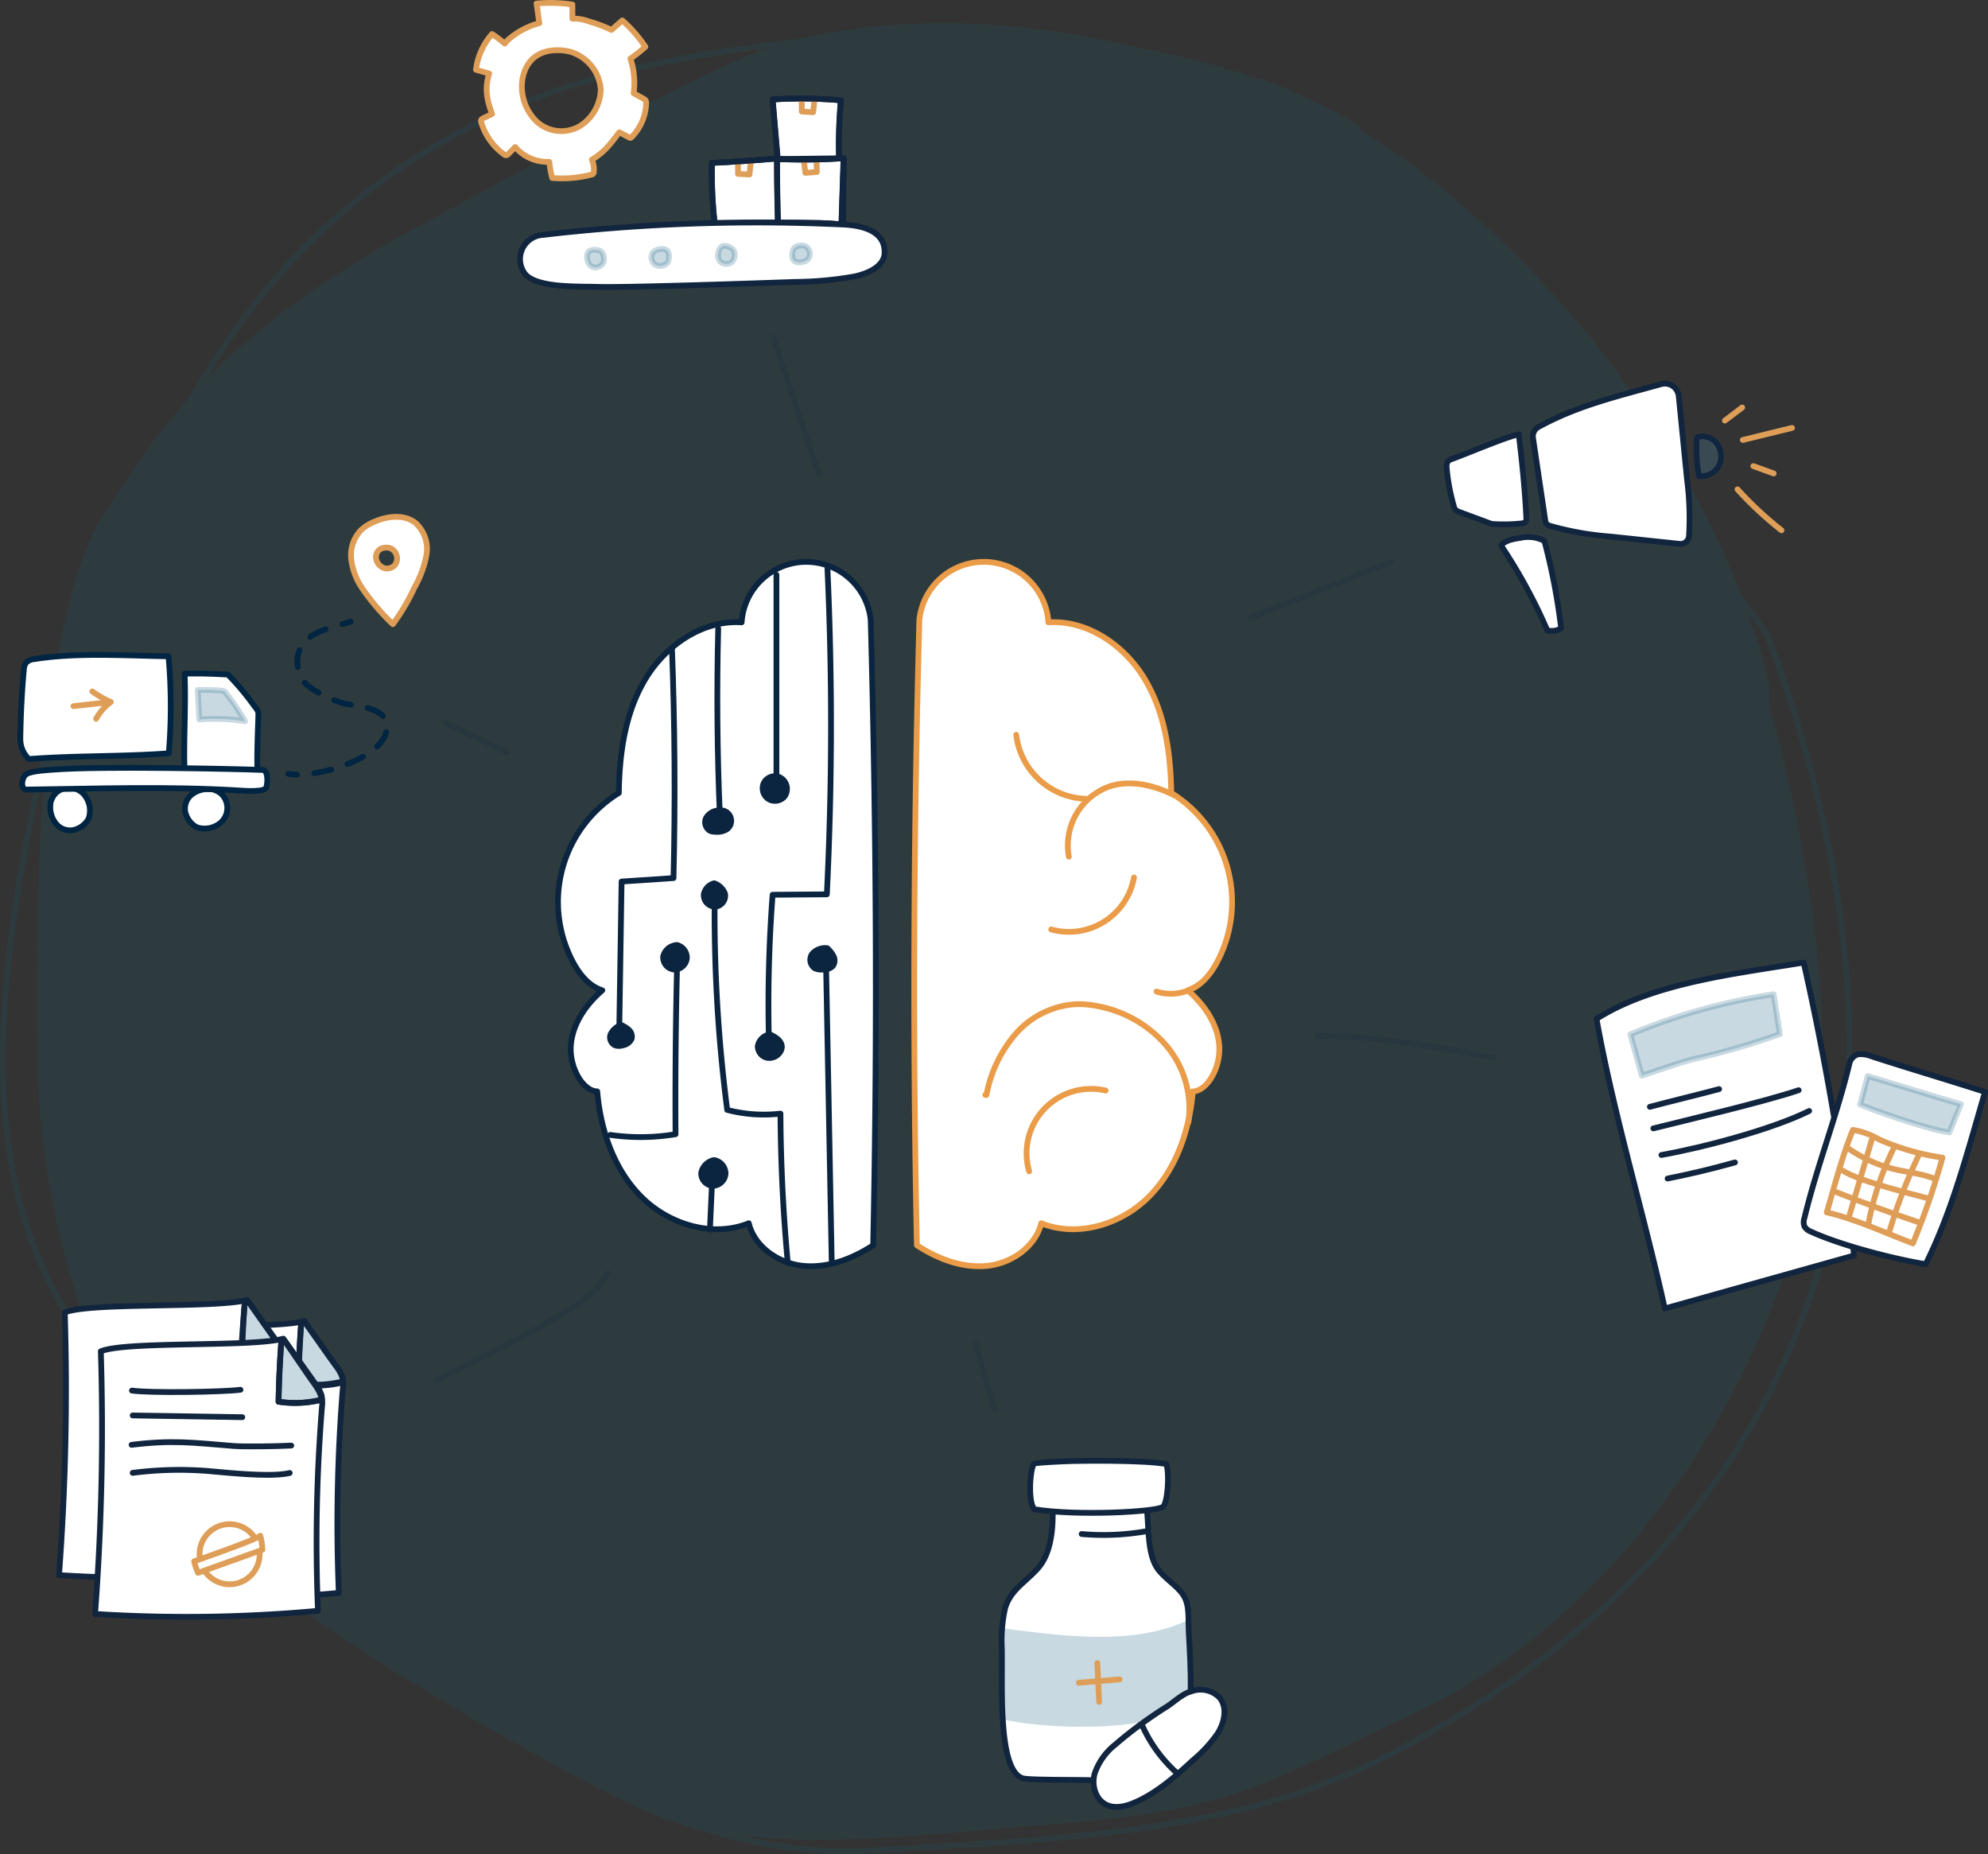 <svg xmlns="http://www.w3.org/2000/svg" viewBox="0 0 344.61 321.32"><rect x="0" y="0" width="344.61" height="321.32" fill="#333333" stroke="none"/><g id="Ebene_2" data-name="Ebene 2"><g id="Ebene_1-2" data-name="Ebene 1"><g id="Gruppe_13296" data-name="Gruppe 13296" opacity="0.1"><path id="Vereinigungsmenge_2" data-name="Vereinigungsmenge 2" d="M234.91,22.06s32.29,34.51,71.4,87.83c48.63,130.78-40.62,181.41-66.16,194.56s-56.27,14.33-89.09,16.24S90.88,303.1,54.39,278.33c-11.64-7.91-20.53-18.84-27.12-31.66A80.2,80.2,0,0,1,15.14,233.3C0,211.4-5.74,185.21,9.38,124A109.61,109.61,0,0,1,22.84,92.13C36,55.3,63,20.44,116,10.57a261.15,261.15,0,0,1,47.17-4.66h2.31C212.66,6.32,234.91,22.06,234.91,22.06Z" fill="none" stroke="#0084a3" stroke-linecap="round" stroke-linejoin="round"></path><path id="Vereinigungsmenge_4" data-name="Vereinigungsmenge 4" d="M198.12,9c8.59,2.18,15,4.12,19.81,5.79l.42-.76s26.27,8.81,54,41.24,33.81,63.41,33.81,63.41l0,3.45c5.44,19.6,13.61,57.08,6.44,85.77-10.17,40.7-36.75,73.75-66.28,87.88s-33.43,17.37-63,19.8-53.75,5.71-71.83-2.47-71.68-39.22-81.25-53.76A145.17,145.17,0,0,1,6.92,181.47C6.58,145.35,8.43,105.15,18.09,90s20-31.36,53.42-49.62S125.09,11.45,134.4,8.44c5.53-1.8,16-4,30.08-3.94A143.06,143.06,0,0,1,198.12,9Z" fill="#0084a3" stroke="#0084a3" stroke-linecap="round" stroke-linejoin="round"></path></g><path d="M21.09,231.09a426.73,426.73,0,0,1-1,45.52,251.75,251.75,0,0,0,38.64-.54,292.69,292.69,0,0,1,.68-35.29,4.66,4.66,0,0,0-1.13-4l-5.56-7.82C47.15,230.41,25.4,229.3,21.09,231.09Z" fill="#fff" stroke="#11253e" stroke-linecap="round" stroke-linejoin="round"></path><path d="M52.24,229.28q-.41,5.31-.51,10.64a20.14,20.14,0,0,0,7.73-.34" fill="none" stroke="#11253e" stroke-linecap="round" stroke-linejoin="round"></path><path d="M52.48,229q-.39,5.31-.49,10.65a18.8,18.8,0,0,0,7.43-.35" fill="#47809c" opacity="0.3"></path><path d="M59.43,239.42a20.33,20.33,0,0,1-7.73.35q.11-5.34.51-10.65l.52-.19s4.61,6.58,5.08,7.2S59.62,238.52,59.43,239.42Z" fill="none" stroke="#11253e" stroke-linecap="round" stroke-linejoin="round"></path><path d="M11.23,227.46a426.79,426.79,0,0,1-1,45.52,251.75,251.75,0,0,0,38.64-.54,294.76,294.76,0,0,1,.68-35.29,6.13,6.13,0,0,0-.06-2.05,6.3,6.3,0,0,0-1.07-2l-5.56-7.81C37.29,226.78,15.54,225.67,11.23,227.46Z" fill="#fff" stroke="#11253e" stroke-linecap="round" stroke-linejoin="round"></path><path d="M42.44,225.59c-.29,3.54-.63,7.8-.7,11.35A23.06,23.06,0,0,0,50,236.6" fill="none" stroke="#11253e" stroke-linecap="round" stroke-linejoin="round"></path><path d="M42.53,225.35q-.39,5.31-.48,10.64a18.81,18.81,0,0,0,7.43-.34" fill="#47809c" opacity="0.3"></path><path d="M49.65,235.92a20.12,20.12,0,0,1-7.73.34q.11-5.32.51-10.64l.52-.19s4.61,6.58,5.08,7.2S49.84,235,49.65,235.92Z" fill="none" stroke="#11253e" stroke-linecap="round" stroke-linejoin="round"></path><path d="M266.68,74a1.86,1.86,0,0,0-.94,1.92l2.11,14.19a1.43,1.43,0,0,0,.21.65,1.36,1.36,0,0,0,.71.4A52.76,52.76,0,0,0,279.25,93l11.91,1.26a1.47,1.47,0,0,0,1.62-1.36,52.1,52.1,0,0,0-.35-9.9L291,68.64A2.41,2.41,0,0,0,288,66.56C279.75,68.84,273.34,70.36,266.68,74Z" fill="#fff" stroke="#11253e" stroke-linecap="round" stroke-linejoin="round"></path><path d="M263.27,75.28c-1.92.33-9.21,3.42-11.49,4.24a1.61,1.61,0,0,0-.85.5,2,2,0,0,0-.18.84A35.18,35.18,0,0,0,252,87.67a1.35,1.35,0,0,0,.34.71,2.49,2.49,0,0,0,.83.42l5.38,2a29.35,29.35,0,0,0,5.42-.11.75.75,0,0,0,.62-.77C264.38,85.26,263.84,79.89,263.27,75.28Z" fill="#fff" stroke="#11253e" stroke-linecap="round" stroke-linejoin="round"></path><path d="M294.16,75.77a26.65,26.65,0,0,0,.34,6.73,3.41,3.41,0,0,0,3.34-1.57,3.69,3.69,0,0,0,0-3.73A3.17,3.17,0,0,0,294.16,75.77Z" fill="#47809c" stroke="#47809c" stroke-linecap="round" stroke-linejoin="round" opacity="0.3"></path><path d="M260.22,94.57a92.12,92.12,0,0,1,8,14.68,3.15,3.15,0,0,0,2.4-.36,109.74,109.74,0,0,0-2.9-15.13,6,6,0,0,0-4.11-.55C262.18,93.41,260.75,93.73,260.22,94.57Z" fill="#fff" stroke="#11253e" stroke-linecap="round" stroke-linejoin="round"></path><path d="M299,72.89l3-2.27" fill="none" stroke="#de9e58" stroke-linecap="round" stroke-linejoin="round"></path><path d="M302.11,76.25l8.53-2.09" fill="none" stroke="#de9e58" stroke-linecap="round" stroke-linejoin="round"></path><path d="M303.93,80.78l3.53,1.27" fill="none" stroke="#de9e58" stroke-linecap="round" stroke-linejoin="round"></path><path d="M301.19,84.81a61.54,61.54,0,0,0,7.62,7.09" fill="none" stroke="#de9e58" stroke-linecap="round" stroke-linejoin="round"></path><path d="M216.77,107.05l24.36-9.68" fill="none" stroke="#11253e" stroke-linecap="round" stroke-linejoin="round" opacity="0.2"></path><path d="M134.09,58.49Q138,70.37,142,82.23" fill="none" stroke="#11253e" stroke-linecap="round" stroke-linejoin="round" opacity="0.2"></path><path d="M77.28,125.32l10.64,5.1" fill="none" stroke="#11253e" stroke-linecap="round" stroke-linejoin="round" opacity="0.2"></path><path d="M169.08,232.91l3.33,11.32" fill="none" stroke="#11253e" stroke-linecap="round" stroke-linejoin="round" opacity="0.2"></path><path d="M75.65,239.2c7.08-3.52,14.16-7,21-11,3.4-1.94,6.92-4.16,8.72-7.64" fill="none" stroke="#11253e" stroke-linecap="round" stroke-linejoin="round" opacity="0.2"></path><path d="M258.88,183.27c-7.78-1.43-10.79-2-18.63-3a80.46,80.46,0,0,0-11.89-.66" fill="none" stroke="#11253e" stroke-linecap="round" stroke-linejoin="round" opacity="0.2"></path><path d="M276.75,176.58c2.91,16.33,8.27,34,11.83,50.2l32.82-9.2a513.11,513.11,0,0,0-8.74-50.76C300.6,168.8,286.57,170.35,276.75,176.58Z" fill="#fff" stroke="#11253e" stroke-linecap="round" stroke-linejoin="round"></path><path d="M282.61,179.27c.48,1.73,1.52,5.43,2,7.16,3.52-1.18,6.55-2.29,9.46-3a124.63,124.63,0,0,0,14.46-4.21l-1.09-6.91A104,104,0,0,0,282.61,179.27Z" fill="#47809c" stroke="#47809c" stroke-linecap="round" stroke-linejoin="round" opacity="0.3"></path><path d="M286,191.82c3.2-.86,8.8-2.21,12-3.07" fill="none" stroke="#11253e" stroke-linecap="round" stroke-linejoin="round"></path><path d="M286.6,195.56c5.78-1.44,19.55-4.7,25.19-6.62" fill="none" stroke="#11253e" stroke-linecap="round" stroke-linejoin="round"></path><path d="M288,200.17c7.1-1.26,19.15-4.42,25.61-7.63" fill="none" stroke="#11253e" stroke-linecap="round" stroke-linejoin="round"></path><path d="M289.07,204.25c3.27-.65,7.19-1.53,11.68-2.79" fill="none" stroke="#11253e" stroke-linecap="round" stroke-linejoin="round"></path><path d="M320.56,184.44c-2.13,8.86-5.62,17.72-7.75,26.57a2.2,2.2,0,0,0,0,1.58,2.23,2.23,0,0,0,1.12.87c5.15,2.37,14.28,4.71,19.87,5.64,4.69-9.4,7.33-19.78,10.3-29.86-6.2-2-13.48-4.15-19.68-6.17a4.77,4.77,0,0,0-2.35-.34A2.18,2.18,0,0,0,320.56,184.44Z" fill="#fff" stroke="#11253e" stroke-linecap="round" stroke-linejoin="round"></path><path d="M323.76,186.49l-1.32,4.93c1.24.61,11.49,4.31,15.48,4.84l2-4.89C334.65,189.84,329.39,188.18,323.76,186.49Z" fill="#47809c" stroke="#47809c" stroke-linecap="round" stroke-linejoin="round" opacity="0.3"></path><path d="M321.19,195.83c-1.9,4.66-3.17,9.69-4.53,14.29,4.8,1.08,10.37,3.65,14.93,5.37a130.26,130.26,0,0,0,5.13-14.86,42.08,42.08,0,0,1-11-3.16A13,13,0,0,0,321.19,195.83Z" fill="none" stroke="#de9e58" stroke-linecap="round" stroke-linejoin="round"></path><path d="M324.45,197.57l-3.88,13.14" fill="none" stroke="#de9e58" stroke-linecap="round" stroke-linejoin="round"></path><path d="M328.39,198.75a50.7,50.7,0,0,0-4.47,13.15" fill="none" stroke="#de9e58" stroke-linecap="round" stroke-linejoin="round"></path><path d="M332.71,200a88.26,88.26,0,0,0-5.13,13.23" fill="none" stroke="#de9e58" stroke-linecap="round" stroke-linejoin="round"></path><path d="M320.08,198.8a23.4,23.4,0,0,0,7.61,3.65c2.46.7,5.45.88,7.79,1.89" fill="none" stroke="#de9e58" stroke-linecap="round" stroke-linejoin="round"></path><path d="M319.46,202.89c2.87,1.92,13.25,4.34,14.6,4.76" fill="none" stroke="#de9e58" stroke-linecap="round" stroke-linejoin="round"></path><path d="M318.41,206.64q7,2.78,14.18,5.19" fill="none" stroke="#de9e58" stroke-linecap="round" stroke-linejoin="round"></path><path d="M103.53,189.15c.57,6.73,2.89,13.54,7.68,18.31s12.33,7.06,18.59,4.54c1,4.14,5.24,7,9.5,7.39s8.49-1.24,12.06-3.58c.76-36.5.55-72.64-.43-108.41a11.23,11.23,0,0,0-22.37.46c-6.71-.44-13.08,3.92-16.59,9.66s-4.59,12.64-4.7,19.91a22.19,22.19,0,0,0-8,29.2c1.14,2.17,2.79,4.26,5.14,5-2.87,2.48-5.21,5.85-5.46,9.63S101.06,189.11,103.53,189.15Z" fill="#fff" stroke="#0b2540" stroke-linecap="round" stroke-linejoin="round"></path><path d="M206.77,189.15c-.57,6.73-2.89,13.54-7.68,18.31s-12.33,7.06-18.59,4.54c-1.05,4.14-5.24,7-9.5,7.39s-8.49-1.24-12.06-3.58c-.76-36.5-.55-72.64.43-108.41a11.23,11.23,0,0,1,22.37.46c6.71-.44,13.08,3.92,16.59,9.66s4.59,12.64,4.7,19.91a22.19,22.19,0,0,1,8,29.2c-1.14,2.17-2.8,4.26-5.14,5,2.87,2.48,5.21,5.85,5.46,9.63S209.24,189.11,206.77,189.15Z" fill="#fff" stroke="#ea9c48" stroke-linecap="round" stroke-linejoin="round"></path><path d="M144.17,218.48l-1-52.5" fill="none" stroke="#0b2540" stroke-linecap="round" stroke-linejoin="round"></path><path d="M143.43,98.43c.86,18.84.83,37.73-.1,56.57l-9.4.07a251.05,251.05,0,0,0-.62,26.17" fill="none" stroke="#0b2540" stroke-linecap="round" stroke-linejoin="round"></path><path d="M134.59,99.61l0,36.26" fill="none" stroke="#0b2540" stroke-linecap="round" stroke-linejoin="round"></path><path d="M136.56,218.88Q135.36,206,135.29,193a25.18,25.18,0,0,1-9.23-.64,265.67,265.67,0,0,1-2.16-37.82" fill="none" stroke="#0b2540" stroke-linecap="round" stroke-linejoin="round"></path><path d="M124.5,108.93q-.41,16.14.28,32.29" fill="none" stroke="#0b2540" stroke-linecap="round" stroke-linejoin="round"></path><path d="M123.47,204l-.41,9.12" fill="none" stroke="#0b2540" stroke-linecap="round" stroke-linejoin="round"></path><path d="M116.48,112.29q.75,19.93.27,39.89l-9,.6-.41,26.08" fill="none" stroke="#0b2540" stroke-linecap="round" stroke-linejoin="round"></path><path d="M117.4,166q-.39,15.28-.3,30.57a37,37,0,0,1-11.32.12" fill="none" stroke="#0b2540" stroke-linecap="round" stroke-linejoin="round"></path><path d="M203.67,137.89c-3.4-1.73-7.39-2.75-11.06-1.69a10.86,10.86,0,0,0-7.33,12.26" fill="none" stroke="#ea9c48" stroke-linecap="round" stroke-linejoin="round"></path><path d="M188.44,138.45a12.59,12.59,0,0,1-12.28-11.1" fill="none" stroke="#ea9c48" stroke-linecap="round" stroke-linejoin="round"></path><path d="M206,194.51a16.87,16.87,0,0,0-3.8-13.27,20.69,20.69,0,0,0-12.12-6.9,16.09,16.09,0,0,0-3.46-.31,15.08,15.08,0,0,0-10.49,5.07A22.46,22.46,0,0,0,171,189.76h-.2" fill="none" stroke="#ea9c48" stroke-linecap="round" stroke-linejoin="round"></path><path d="M191.65,189a11.17,11.17,0,0,0-13.25,14" fill="none" stroke="#ea9c48" stroke-linecap="round" stroke-linejoin="round"></path><path d="M207.79,170.66a8.25,8.25,0,0,1-7.31,1.19" fill="none" stroke="#ea9c48" stroke-linecap="round" stroke-linejoin="round"></path><path d="M196.57,152.08a11.46,11.46,0,0,1-14.35,9" fill="none" stroke="#ea9c48" stroke-linecap="round" stroke-linejoin="round"></path><path d="M135,134.64a2.24,2.24,0,0,1,.94,3.47,2.2,2.2,0,0,1-2.75.36,2.23,2.23,0,0,1-.84-2.65A2.13,2.13,0,0,1,135,134.64Z" fill="#0b2540" stroke="#0b2540" stroke-linecap="round" stroke-linejoin="round"></path><path d="M124.68,140.45a1.82,1.82,0,0,1,1.31,3.28,3.22,3.22,0,0,1-2,.42,2.41,2.41,0,0,1-.89-.15,1.73,1.73,0,0,1-.7-2.25A2.69,2.69,0,0,1,124.68,140.45Z" fill="#0b2540" stroke="#0b2540" stroke-linecap="round" stroke-linejoin="round"></path><path d="M123.8,153.08a3,3,0,0,1,1.88,1.83,1.9,1.9,0,0,1-1.75,2.22A2,2,0,0,1,122,155,2.45,2.45,0,0,1,123.8,153.08Z" fill="#0b2540" stroke="#0b2540" stroke-linecap="round" stroke-linejoin="round"></path><path d="M133.48,179.27c.93.44,2,1.08,2.05,2.11a1.76,1.76,0,0,1-.33,1,2.23,2.23,0,0,1-2.37.91,2.05,2.05,0,0,1-1.47-2A2.52,2.52,0,0,1,133.48,179.27Z" fill="#0b2540" stroke="#0b2540" stroke-linecap="round" stroke-linejoin="round"></path><path d="M143.4,164.33a4.85,4.85,0,0,1,1.1,1.41,1.63,1.63,0,0,1-.14,1.69,2.26,2.26,0,0,1-1.68.6,2.79,2.79,0,0,1-1.46-.23,1.77,1.77,0,0,1-.43-2.49A3,3,0,0,1,143.4,164.33Z" fill="#0b2540" stroke="#0b2540" stroke-linecap="round" stroke-linejoin="round"></path><path d="M107.66,177.64a4.61,4.61,0,0,1,1.38.87,1.57,1.57,0,0,1,.46,1.49,2,2,0,0,1-1.54,1.16,2.18,2.18,0,0,1-1.36,0,1.54,1.54,0,0,1-.77-1.88A3.24,3.24,0,0,1,107.66,177.64Z" fill="#0b2540" stroke="#0b2540" stroke-linecap="round" stroke-linejoin="round"></path><path d="M117.37,163.78a2.26,2.26,0,0,1,1.68,2.42,2.19,2.19,0,0,1-2.29,1.82,2.11,2.11,0,0,1-1.8-2.27A2.6,2.6,0,0,1,117.37,163.78Z" fill="#0b2540" stroke="#0b2540" stroke-linecap="round" stroke-linejoin="round"></path><path d="M123.77,201.05a2.38,2.38,0,0,1,2,2.36,2.26,2.26,0,0,1-2.22,2.1,2.16,2.16,0,0,1-2-2.22A2.81,2.81,0,0,1,123.77,201.05Z" fill="#0b2540" stroke="#0b2540" stroke-linecap="round" stroke-linejoin="round"></path><path d="M211.44,294a4.6,4.6,0,0,0-4.71-1.11l-.07,0-.25-3.12V279.49l-1-3.09-2.08-2.08-2.54-2.74-1-2.75-.59-6.87-2.91,0c2.91-.2,5.06-.5,5.46-.84.79-.65,1.18-5.38.62-7.41-4.2-.73-15-.55-16.23-.52-2.22.06-6,.26-6.64.41s-1.29,6.35-.07,7.94a42.07,42.07,0,0,0,4.38.47h-1l-.16,3.6-1,4.05-2.36,2.94-2.87,2.62-1.7,2.55-.59,2.61-.2,8L174,296l.14,5.62.78,3.67,1.31,2.28,1.76.72,3.86.07h7.19l.61-.07a4.4,4.4,0,0,0,2.14,4.29c1.54.77,3.4.3,5-.39,3.8-1.66,6.95-4.49,10-7.28a23.85,23.85,0,0,0,4.25-4.56C212.31,298.4,212.93,295.68,211.44,294Z" fill="#fff"></path><path d="M187.5,265.86a43,43,0,0,0,11.48-.53" fill="none" stroke="#11253e" stroke-linecap="round" stroke-linejoin="round"></path><path d="M179.27,261.56c7.14,1.2,21.23.49,22.32-.42.79-.65,1.17-5.38.61-7.41-4.19-.73-15-.55-16.23-.52-2.21.06-5.95.26-6.63.41S178.05,260,179.27,261.56Z" fill="none" stroke="#11253e" stroke-linecap="round" stroke-linejoin="round"></path><path d="M198.7,298.29c-7.08,1.48-17.53,1.19-24.63-.24l-.17-15.82c10.33,1.27,22.59,3.06,32-1.45l.52,12.32a15.63,15.63,0,0,0-2.57,1.48c-1.1.84-5.12,3.71-5.12,3.71" fill="#47809c" opacity="0.3"></path><path d="M202.27,295.77a73.92,73.92,0,0,0-9,6.63,10.83,10.83,0,0,0-3.52,5c-.54,2,.13,4.44,2,5.36,1.54.77,3.4.3,5-.39,3.8-1.66,7-4.49,10-7.27a24.21,24.21,0,0,0,4.25-4.57c1.25-1.91,1.86-4.62.37-6.35a4.6,4.6,0,0,0-4.71-1.11C205,293.51,203.78,294.77,202.27,295.77Z" fill="none" stroke="#11253e" stroke-linecap="round" stroke-linejoin="round"></path><path d="M198,299.05a24.63,24.63,0,0,0,6.15,8.35" fill="none" stroke="#11253e" stroke-linecap="round" stroke-linejoin="round"></path><path d="M190.22,288.23l.31,6.72" fill="none" stroke="#de9e58" stroke-linecap="round" stroke-linejoin="round"></path><path d="M187,291.64l7.07-.59" fill="none" stroke="#de9e58" stroke-linecap="round" stroke-linejoin="round"></path><path d="M198.85,262c.28,3.12.11,7.11,1.65,9.62,1.08,1.76,3.49,3.09,4.62,4.82s.83,4.05.94,6.26c.19,3.66.39,6.78.33,10.44" fill="none" stroke="#11253e" stroke-linecap="round" stroke-linejoin="round"></path><path d="M189.36,308.52c-3.23-.09-10.88,0-12.05-.32-4.43-1.34-3.5-16.21-3.65-22.57a25.9,25.9,0,0,1,.59-7c1-3.14,3.42-4.34,5.63-6.79s2.65-6.47,2.6-9.77" fill="none" stroke="#11253e" stroke-linecap="round" stroke-linejoin="round"></path><path d="M294.16,75.77a26.65,26.65,0,0,0,.34,6.73,3.41,3.41,0,0,0,3.34-1.57,3.69,3.69,0,0,0,0-3.73A3.17,3.17,0,0,0,294.16,75.77Z" fill="none" stroke="#11253e" stroke-linecap="round" stroke-linejoin="round"></path><path d="M17.48,234.19a429.38,429.38,0,0,1-1,45.52,250.49,250.49,0,0,0,38.64-.54,292.49,292.49,0,0,1,.69-35.28,6.46,6.46,0,0,0-.06-2.06,6.28,6.28,0,0,0-1.08-2L49.11,232C43.53,233.51,21.79,232.4,17.48,234.19Z" fill="#fff" stroke="#11253e" stroke-linecap="round" stroke-linejoin="round"></path><path d="M48.77,232.28c-.26,3.54-.43,7.09-.49,10.65a19,19,0,0,0,7.43-.34" fill="none" stroke="#11253e" stroke-linecap="round" stroke-linejoin="round"></path><path d="M22.87,241c3.18.45,15.63.26,18.81-.14" fill="none" stroke="#11253e" stroke-linecap="round" stroke-linejoin="round"></path><path d="M23,245.31l19,.3" fill="none" stroke="#11253e" stroke-linecap="round" stroke-linejoin="round"></path><path d="M22.81,250.4c7.09-.86,10.52-.38,17.68.2,1.77.15,7.46.07,10-.07" fill="none" stroke="#11253e" stroke-linecap="round" stroke-linejoin="round"></path><path d="M23,255.26a63.29,63.29,0,0,1,14-.24c3.08.28,10.22,1,13.22.26" fill="none" stroke="#11253e" stroke-linecap="round" stroke-linejoin="round"></path><circle cx="39.8" cy="269.36" r="5.21" fill="none" stroke="#de9e58" stroke-linecap="round" stroke-linejoin="round"></circle><path d="M33.66,270.59a10.39,10.39,0,0,0,.67,2l11.16-4a10.6,10.6,0,0,0-.38-2.44C44.63,266.71,37.19,269.34,33.66,270.59Z" fill="#fff" stroke="#de9e58" stroke-linecap="round" stroke-linejoin="round"></path><path d="M49,232.42q-.39,5.31-.49,10.64a18.61,18.61,0,0,0,7.43-.34" fill="#47809c" opacity="0.3"></path><path d="M55.69,242.59a19,19,0,0,1-7.4.33q.1-5.23.49-10.46l.5-.18s4.41,6.46,4.86,7.07S55.87,241.69,55.69,242.59Z" fill="none" stroke="#11253e" stroke-linecap="round" stroke-linejoin="round"></path><path d="M111.92,17.41a1,1,0,0,0-.37-.3l-1.71-.95a13.39,13.39,0,0,0-.56-6,25.92,25.92,0,0,0,2.59-2.05,23.56,23.56,0,0,0-4-4.57L106,5.19a23.37,23.37,0,0,0-3.86-1.46,7.67,7.67,0,0,0-2.92-.5c0-.66,0-1.79,0-2.44A25.14,25.14,0,0,0,93,.62c.13.62.37,2.77.5,3.39a13.3,13.3,0,0,0-5,2.54,5.23,5.23,0,0,0-1,1,23.36,23.36,0,0,0-2.2-1.65,11.4,11.4,0,0,0-2.79,6.19l2.29.66c-.8,2.52-.42,4.55.5,7l-1.54.75a.67.67,0,0,0-.34.28.58.58,0,0,0,0,.41,10.56,10.56,0,0,0,4,5.6.36.36,0,0,0,.24.09A.38.38,0,0,0,88,26.8c.23-.21,1.31-1.31,1.31-1.31a7.39,7.39,0,0,0,5.91,2.56,18.74,18.74,0,0,0,.5,2.79,20,20,0,0,0,6.8-.58.6.6,0,0,0,.3-.14.59.59,0,0,0,.12-.37,4.33,4.33,0,0,0-.34-2.07c2-1.25,2.89-2.27,4.74-4.75.58.27,1.14.57,1.69.89a.44.44,0,0,0,.27.07.36.36,0,0,0,.18-.12A8.67,8.67,0,0,0,112,18,.89.89,0,0,0,111.92,17.41Zm-11.55,4.53a6.36,6.36,0,0,1-7.28-.82,8.43,8.43,0,0,1-2.51-7.51c1-5.12,5.59-5.29,8.24-4.65a7.42,7.42,0,0,1,5.32,6.51A7.7,7.7,0,0,1,100.37,21.94Z" fill="#fff" stroke="#de9e58" stroke-linecap="round" stroke-linejoin="round"></path><path d="M134.86,38.35q-.15-5.44-.16-10.89-5.62.51-11.27.77a76.67,76.67,0,0,0,.47,10.5s12.69-.19,16.92-.09a49,49,0,0,1,5.06.26l.37-11.47-11.45.15" fill="#fff" stroke="#11253e" stroke-linecap="round" stroke-linejoin="round"></path><path d="M146.22,38.51c.07,0,.07.13,0,.11s-.09-.12-.09-.2l.14-11a105.17,105.17,0,0,1-11.45.15l-.88-10.33a77.29,77.29,0,0,1,11.86.15,80.83,80.83,0,0,0-.33,9.84" fill="#fff" stroke="#11253e" stroke-linecap="round" stroke-linejoin="round"></path><polyline points="138.98 17.48 138.98 19.33 140.96 19.44 141.17 17.48" fill="none" stroke="#de9e58" stroke-linecap="round" stroke-linejoin="round"></polyline><polyline points="127.93 28.28 127.93 30.14 129.92 30.24 130.12 28.28" fill="none" stroke="#de9e58" stroke-linecap="round" stroke-linejoin="round"></polyline><polyline points="139.37 28.12 139.61 29.96 141.59 29.81 141.55 27.84" fill="none" stroke="#de9e58" stroke-linecap="round" stroke-linejoin="round"></polyline><path d="M134.83,38.34q-.15-5.43-.15-10.88-5.64.51-11.28.77a78.29,78.29,0,0,0,.47,10.5s12.69-.19,16.92-.09a49,49,0,0,1,5.06.26l.37-11.47-11.45.14" fill="none" stroke="#11253e" stroke-linecap="round" stroke-linejoin="round"></path><path d="M146.19,38.51c.07,0,.07.13,0,.11s-.1-.13-.1-.2l.14-11a102.79,102.79,0,0,1-11.45.14l-.88-10.32a78.55,78.55,0,0,1,11.86.14,81.06,81.06,0,0,0-.33,9.85" fill="none" stroke="#11253e" stroke-linecap="round" stroke-linejoin="round"></path><path d="M94.21,40.7a319.76,319.76,0,0,1,51.67-1.8c1.68.08,7.63.33,7.46,4.94-.08,2.4-3,3.61-5.31,4.09a61.5,61.5,0,0,1-10.15.93c-6,.21-28.82,1-34.28.86C100,49.61,93,49.91,91,47.46A4.22,4.22,0,0,1,94.21,40.7Z" fill="#fff" stroke="#11253e" stroke-linecap="round" stroke-linejoin="round"></path><path d="M103.44,43.34a1.73,1.73,0,0,0-1.35.22,1.47,1.47,0,0,0-.28,1.34,2,2,0,0,0,.61,1.21,1.49,1.49,0,0,0,1.6,0,1.47,1.47,0,0,0,.59-.62,1.64,1.64,0,0,0,.07-.85,1.71,1.71,0,0,0-.42-1A1.16,1.16,0,0,0,103.44,43.34Z" fill="#47809c" stroke="#47809c" stroke-linecap="round" stroke-linejoin="round" opacity="0.3"></path><path d="M115.91,44.82a1.65,1.65,0,0,0-.22-1.35,1.45,1.45,0,0,0-1.33-.28,1.89,1.89,0,0,0-1.21.61,1.49,1.49,0,0,0,0,1.6,1.34,1.34,0,0,0,.62.58,1.54,1.54,0,0,0,.85.08,1.71,1.71,0,0,0,1-.42A1.1,1.1,0,0,0,115.91,44.82Z" fill="#47809c" stroke="#47809c" stroke-linecap="round" stroke-linejoin="round" opacity="0.3"></path><path d="M126.6,42.91a1.65,1.65,0,0,0-1.34-.26,1.47,1.47,0,0,0-.73,1.15,1.9,1.9,0,0,0,.16,1.35,1.46,1.46,0,0,0,1.49.57,1.32,1.32,0,0,0,.76-.38,1.58,1.58,0,0,0,.37-.77,1.75,1.75,0,0,0-.06-1A1.1,1.1,0,0,0,126.6,42.91Z" fill="#47809c" stroke="#47809c" stroke-linecap="round" stroke-linejoin="round" opacity="0.3"></path><path d="M137.39,43.73a1.67,1.67,0,0,0,.16,1.36,1.43,1.43,0,0,0,1.32.34,1.84,1.84,0,0,0,1.23-.56,1.45,1.45,0,0,0,.1-1.59,1.34,1.34,0,0,0-.59-.61,1.54,1.54,0,0,0-.85-.11,1.67,1.67,0,0,0-1,.37A1.11,1.11,0,0,0,137.39,43.73Z" fill="#47809c" stroke="#47809c" stroke-linecap="round" stroke-linejoin="round" opacity="0.3"></path><path d="M10.66,136.81A3,3,0,0,0,9,138.46a2.43,2.43,0,0,0-.28,1.19,4.48,4.48,0,0,0,1.05,3.17,3.12,3.12,0,0,0,3.1,1,4,4,0,0,0,2.49-1.94,4.29,4.29,0,0,0-.45-3.72A3.41,3.41,0,0,0,10.66,136.81Z" fill="#fff" stroke="#002542" stroke-linecap="round" stroke-linejoin="round"></path><path d="M39.15,138.75a3,3,0,0,0-1.64-1.7,2.46,2.46,0,0,0-1.19-.28,4.53,4.53,0,0,0-3.17,1,3.12,3.12,0,0,0-1,3.1,4.06,4.06,0,0,0,1.93,2.49,4.28,4.28,0,0,0,3.72-.45A3.39,3.39,0,0,0,39.15,138.75Z" fill="#fff" stroke="#002542" stroke-linecap="round" stroke-linejoin="round"></path><path d="M32,134c-.21-5.66.24-11.58,0-17.24,2.43-.08,4.87,0,7.51.15a44.54,44.54,0,0,1,4.64,5.54,2.85,2.85,0,0,1,.62,1c.1.36-.39,8-.06,11.54C41,133.9,35.32,134.1,32,134Z" fill="#fff" stroke="#002542" stroke-linecap="round" stroke-linejoin="round"></path><path d="M34.28,119.59l.27,5.11a33.38,33.38,0,0,1,7.92.3A39.54,39.54,0,0,0,39,119.91a1.33,1.33,0,0,0-.81-.24A33.16,33.16,0,0,0,34.28,119.59Z" fill="#47809c" stroke="#47809c" stroke-linecap="round" stroke-linejoin="round" opacity="0.3"></path><path d="M4.6,136.84c12.31-.16,24.62-.59,36.86.16.93.06,4.51.34,4.72-.56.32-1.31.17-3-.66-3-5.22-.21-28.16-.67-36-.07-1,.07-4.19.22-5,.84S3.52,136.85,4.6,136.84Z" fill="#fff" stroke="#002542" stroke-linecap="round" stroke-linejoin="round"></path><path d="M5,131.55c7.76-.61,16.5-.4,24.26-1a98.29,98.29,0,0,0-.05-16.81c-7.4-.1-15.94-.69-23.25.49a2.31,2.31,0,0,0-1.42.59,2.37,2.37,0,0,0-.41,1.32c-.36,3.83-.56,8.18-.61,12A4.83,4.83,0,0,0,5,131.55Z" fill="#fff" stroke="#002542" stroke-linecap="round" stroke-linejoin="round"></path><path d="M12.74,122.38l5.41-.6" fill="none" stroke="#de9e58" stroke-linecap="round" stroke-linejoin="round"></path><path d="M16,119.83a16.51,16.51,0,0,0,3.22,1.83,9.17,9.17,0,0,0-2.56,2.91" fill="none" stroke="#de9e58" stroke-linecap="round" stroke-linejoin="round"></path><path d="M50,134.1a8.44,8.44,0,0,0,1.49.15" fill="none" stroke="#002542" stroke-linecap="round" stroke-linejoin="round"></path><path d="M54.48,134c6.18-.94,14.2-4.79,12.29-9.29-.32-.76-1.36-2-6.16-2.6-2.49-.34-6.92-2.64-7.84-3.86a6,6,0,0,1-1.16-4.53,5.55,5.55,0,0,1,2.28-3.42,12.37,12.37,0,0,1,3.52-1.54l.51-.17" fill="none" stroke="#002542" stroke-linecap="round" stroke-linejoin="round" stroke-dasharray="2.99 2.99"></path><path d="M59.34,108.18l1.43-.46" fill="none" stroke="#002542" stroke-linecap="round" stroke-linejoin="round"></path><path d="M72,90.61c-2-1.53-4.82-1.17-7.1-.19a7.62,7.62,0,0,0-2.23,1.37,6.24,6.24,0,0,0-1.79,5.08A11.39,11.39,0,0,0,62.82,102a38.78,38.78,0,0,0,5.28,6.17,35.82,35.82,0,0,0,3.75-6.36,18.08,18.08,0,0,0,2.09-5.72A6.1,6.1,0,0,0,72,90.61Zm-3.74,7.5a1.78,1.78,0,0,1-1.85.28,2.1,2.1,0,0,1-1.2-1.48A1.64,1.64,0,0,1,66,95.12,2.34,2.34,0,0,1,67.66,95a1.93,1.93,0,0,1,1,1A1.85,1.85,0,0,1,68.28,98.11Z" fill="#fff" stroke="#de9e58" stroke-linecap="round" stroke-linejoin="round"></path></g></g></svg>